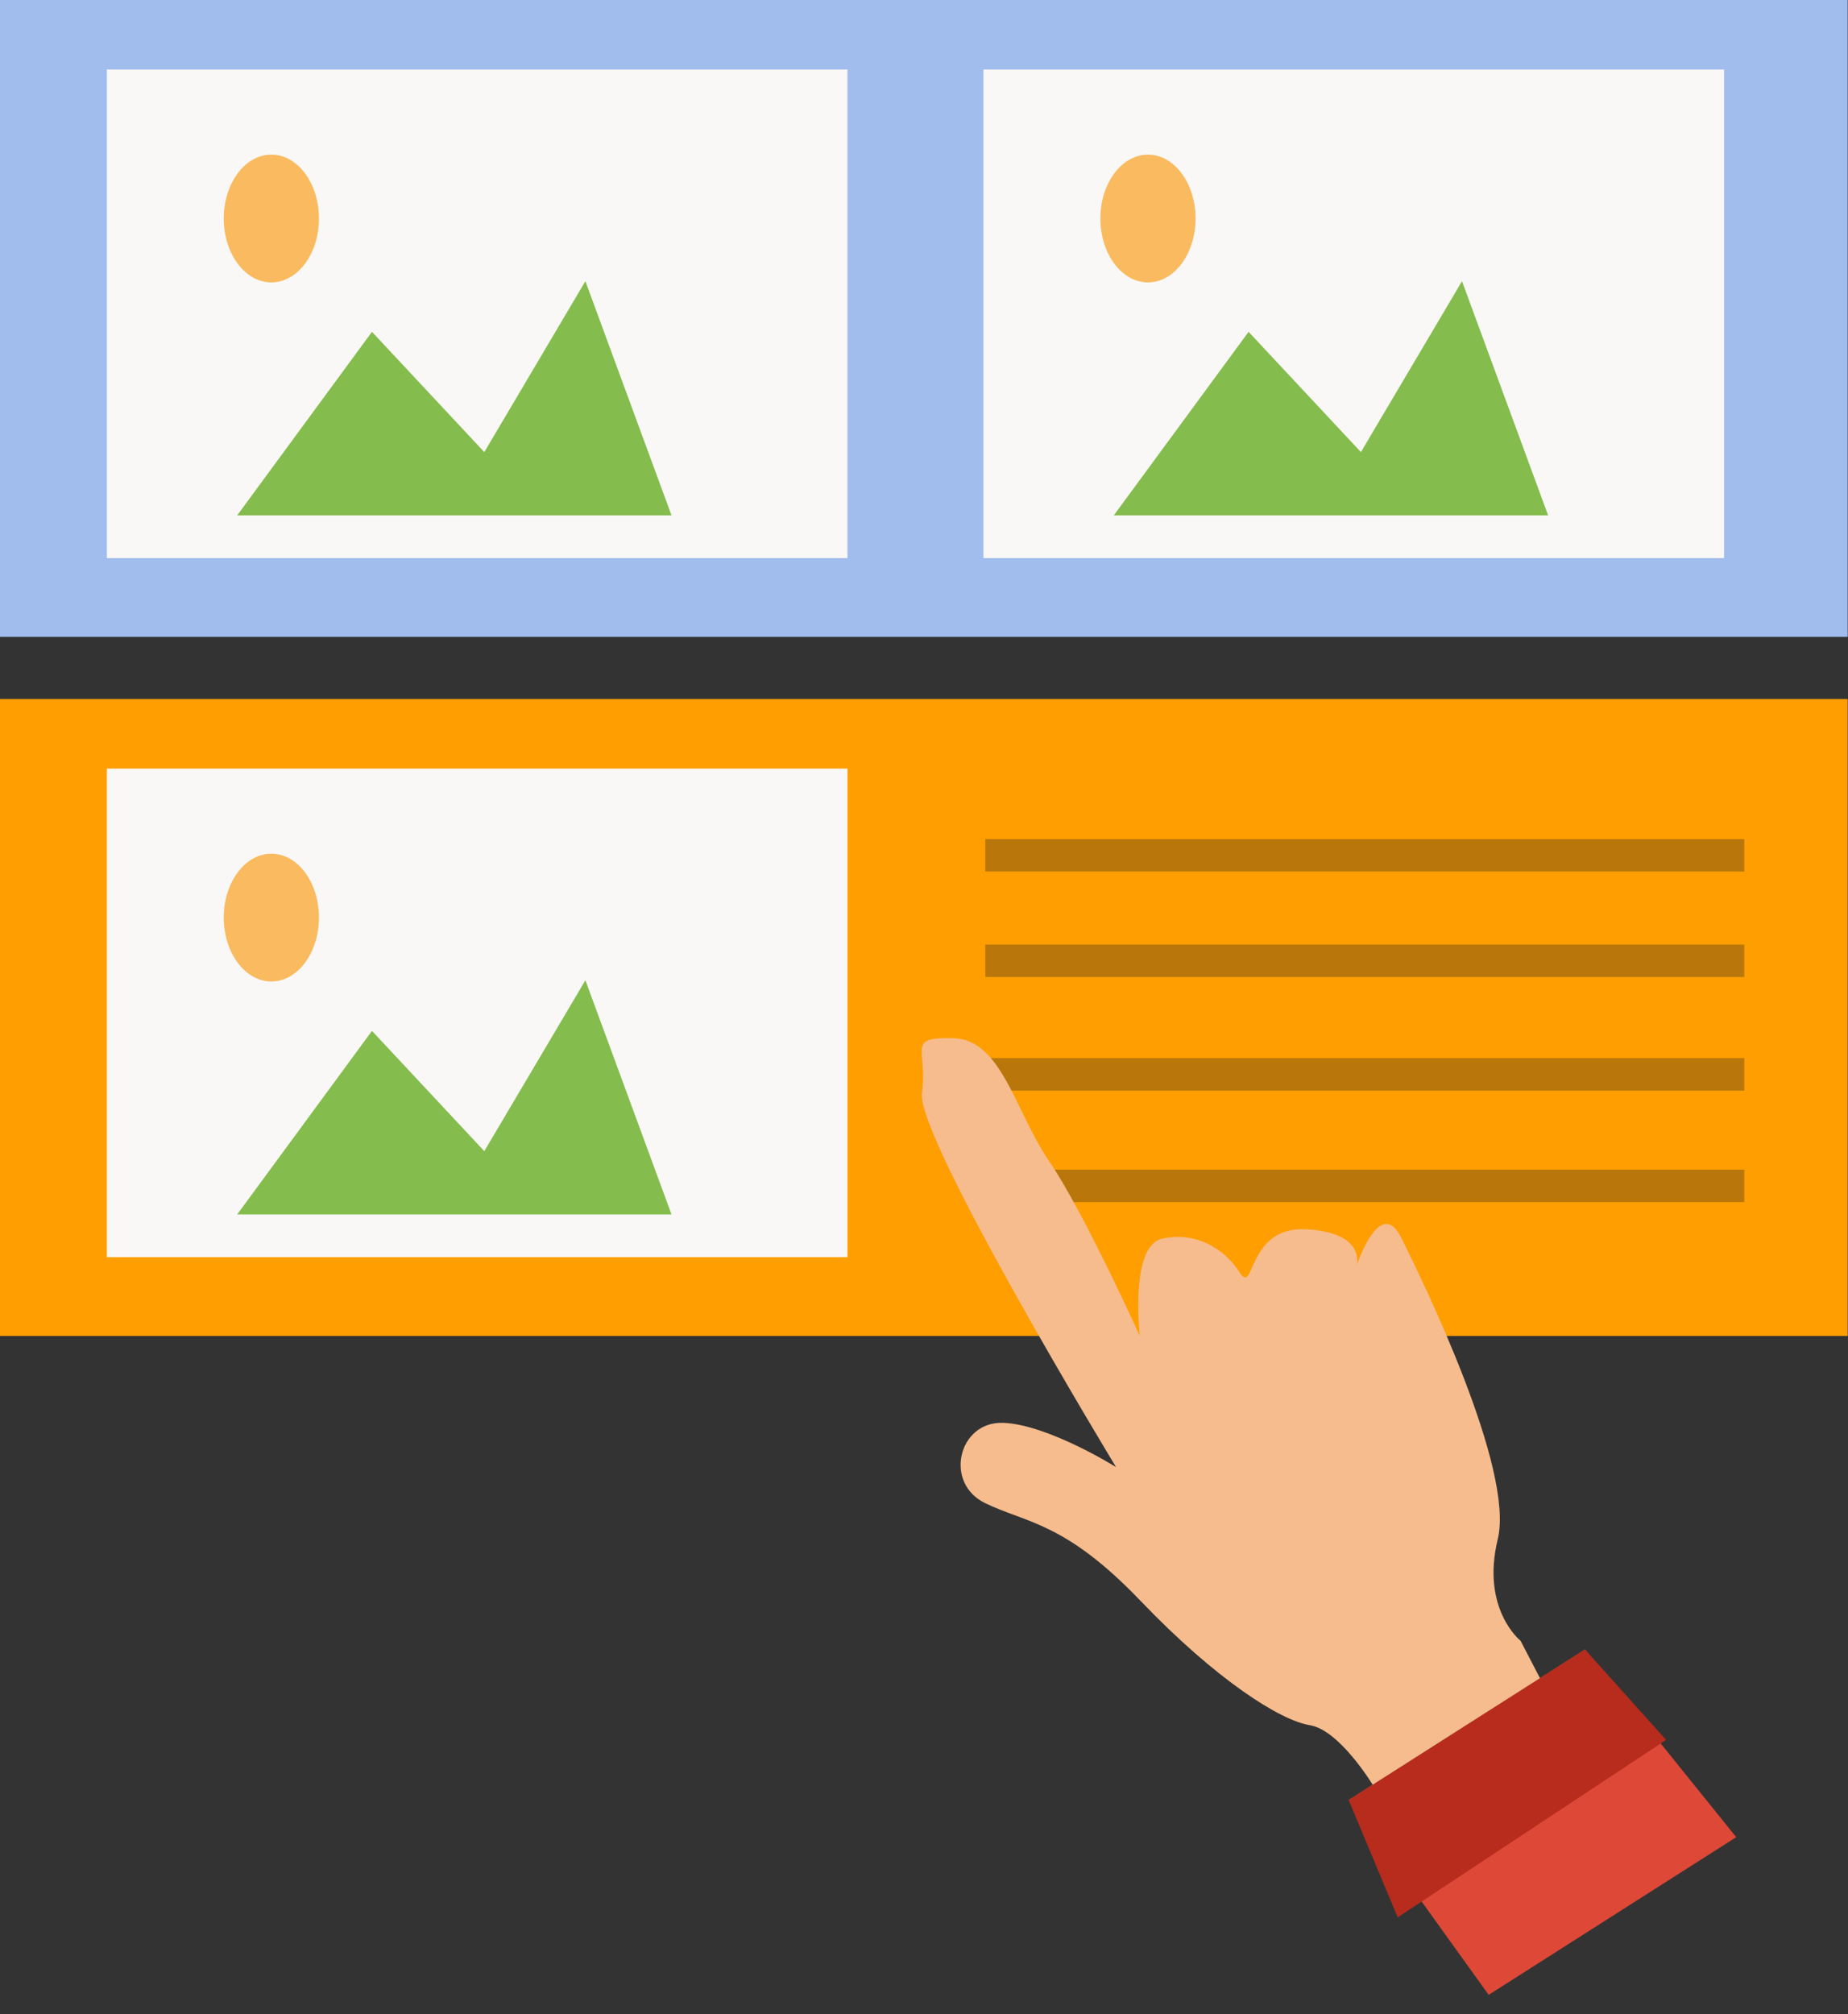 <?xml version="1.0" encoding="UTF-8" standalone="no"?><!DOCTYPE svg PUBLIC "-//W3C//DTD SVG 1.1//EN" "http://www.w3.org/Graphics/SVG/1.1/DTD/svg11.dtd"><svg width="100%" height="100%" viewBox="0 0 78 85" version="1.1" xmlns="http://www.w3.org/2000/svg" xmlns:xlink="http://www.w3.org/1999/xlink" xml:space="preserve" xmlns:serif="http://www.serif.com/" style="fill-rule:evenodd;clip-rule:evenodd;stroke-linejoin:round;stroke-miterlimit:2;"><rect x="0" y="0" width="78" height="85" fill="#333333" stroke="none"/><g><rect x="0" y="29.5" width="77.986" height="26.877" style="fill:#ff9e00;"/><rect x="4.51" y="32.434" width="31.259" height="20.618" style="fill:#f9f8f6;"/><rect x="41.587" y="35.408" width="32.036" height="1.37" style="fill:#b9770b;"/><rect x="41.587" y="39.859" width="32.036" height="1.37" style="fill:#b9770b;"/><rect x="41.587" y="44.652" width="32.036" height="1.37" style="fill:#b9770b;"/><rect x="41.587" y="49.359" width="32.036" height="1.37" style="fill:#b9770b;"/><ellipse cx="11.453" cy="38.721" rx="2.009" ry="2.696" style="fill:#faba5f;"/><path d="M10.011,51.248l5.689,-7.745l4.741,5.075l4.267,-7.212l3.635,9.882l-18.332,0Z" style="fill:#84bc4d;"/><rect x="0" y="0" width="77.986" height="26.877" style="fill:#a0bded;"/><rect x="4.51" y="2.934" width="31.259" height="20.618" style="fill:#f9f8f6;"/><ellipse cx="11.453" cy="9.221" rx="2.009" ry="2.696" style="fill:#faba5f;"/><path d="M10.011,21.748l5.689,-7.745l4.741,5.075l4.267,-7.212l3.635,9.882l-18.332,0Z" style="fill:#84bc4d;"/><rect x="41.51" y="2.934" width="31.259" height="20.618" style="fill:#f9f8f6;"/><ellipse cx="48.453" cy="9.221" rx="2.009" ry="2.696" style="fill:#faba5f;"/><path d="M47.011,21.748l5.689,-7.745l4.741,5.075l4.267,-7.212l3.635,9.882l-18.332,0Z" style="fill:#84bc4d;"/><path d="M56.924,75.958l9.974,-6.352l6.384,7.921l-10.449,6.654l-5.909,-8.223" style="fill:#de4837;"/><path d="M56.924,75.958l9.974,-6.352l3.424,3.816l-11.328,7.489l-2.07,-4.953" style="fill:#b72c1c;"/><path d="M57.937,75.313c-0,0 -1.4,-2.311 -2.651,-2.511c-1.252,-0.201 -3.952,-1.911 -7.148,-5.249c-3.195,-3.338 -4.817,-3.274 -6.565,-4.126c-1.747,-0.853 -1.12,-3.457 0.772,-3.385c1.892,0.073 4.761,1.868 4.761,1.868c-0,0 -8.448,-13.922 -8.192,-15.784c0.257,-1.861 -0.713,-2.366 1.326,-2.315c2.039,0.05 2.602,3.087 4.045,5.196c1.443,2.108 3.822,7.365 3.822,7.365c0,0 -0.435,-3.8 0.947,-4.102c1.381,-0.303 2.61,0.385 3.265,1.42c0.654,1.036 0.277,-1.979 2.849,-1.814c2.572,0.164 2.078,1.569 2.078,1.569c0,-0 0.991,-3.041 1.9,-1.21c0.909,1.831 4.788,9.756 4.071,12.715c-0.717,2.959 0.962,4.288 0.962,4.288l0.819,1.578l-7.061,4.497Z" style="fill:#f6bc8d;"/></g></svg>